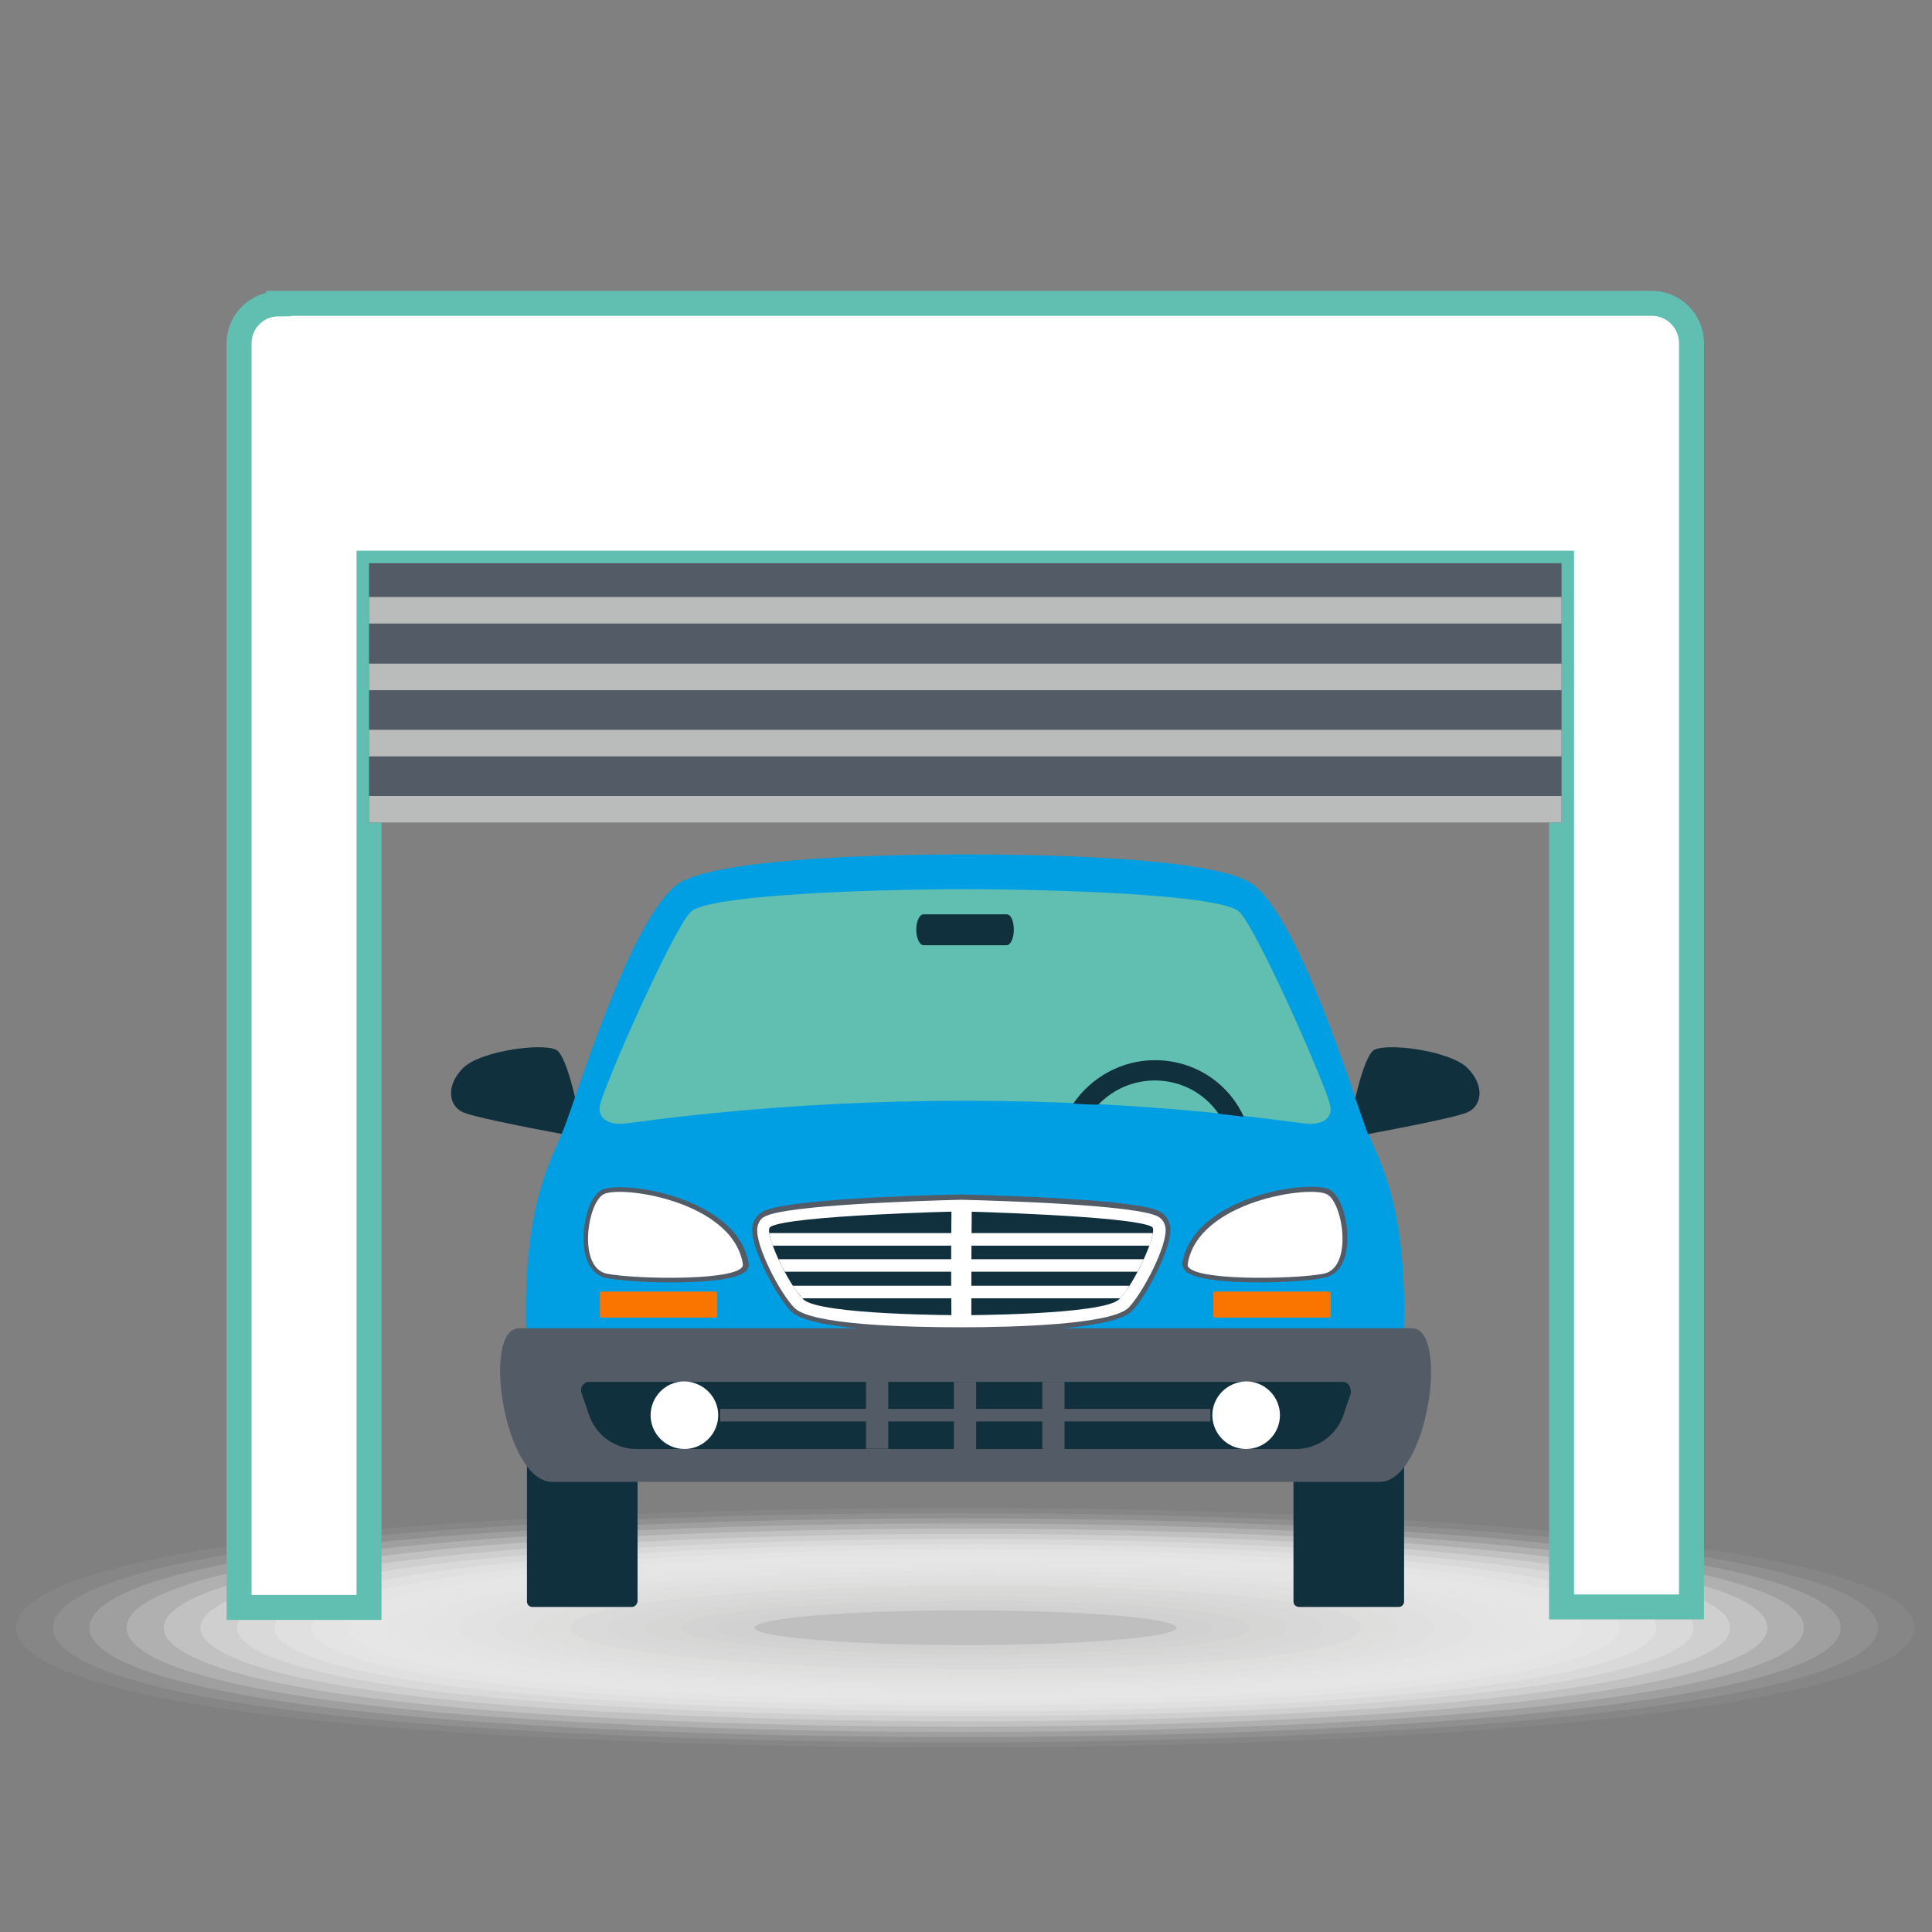 <?xml version="1.0" encoding="utf-8"?>
<!-- Generator: Adobe Illustrator 27.0.0, SVG Export Plug-In . SVG Version: 6.00 Build 0)  -->
<svg version="1.1" id="Capa_1" xmlns="http://www.w3.org/2000/svg" xmlns:xlink="http://www.w3.org/1999/xlink" x="0px" y="0px"
	 viewBox="0 0 400 400" style="enable-background:new 0 0 400 400;" xml:space="preserve">
<rect x="0" y="0" width="400" height="400" fill="#808080" stroke="none"/>
<style type="text/css">
	.st0{opacity:0;fill:#FFFFFF;}
	.st1{opacity:4.761905e-02;fill:#FDFDFD;}
	.st2{opacity:9.523810e-02;fill:#FAFAFA;}
	.st3{opacity:0.143;fill:#F8F8F8;}
	.st4{opacity:0.191;fill:#F6F6F6;}
	.st5{opacity:0.238;fill:#F4F4F3;}
	.st6{opacity:0.286;fill:#F1F1F1;}
	.st7{opacity:0.333;fill:#EFEFEF;}
	.st8{opacity:0.381;fill:#EDEDED;}
	.st9{opacity:0.429;fill:#EAEAEA;}
	.st10{opacity:0.476;fill:#E8E8E8;}
	.st11{opacity:0.524;fill:#E6E6E6;}
	.st12{opacity:0.571;fill:#E3E3E3;}
	.st13{opacity:0.619;fill:#E1E1E1;}
	.st14{opacity:0.667;fill:#DFDFDF;}
	.st15{opacity:0.714;fill:#DDDDDC;}
	.st16{opacity:0.762;fill:#DADADA;}
	.st17{opacity:0.809;fill:#D8D8D8;}
	.st18{opacity:0.857;fill:#D6D6D5;}
	.st19{opacity:0.905;fill:#D3D3D3;}
	.st20{opacity:0.952;fill:#D1D1D1;}
	.st21{fill:#BFBFBF;}
	.st22{fill:#10303E;}
	.st23{fill:#009FE3;}
	.st24{fill:#61BFB1;}
	.st25{fill:#525B66;}
	.st26{fill:#FFFFFF;}
	.st27{fill:#FA7500;}
	.st28{fill:#FFFFFF;stroke:#61BFB1;stroke-width:5.165;stroke-miterlimit:10;}
	.st29{fill:#B9BCBA;}
</style>
<g>
	<g>
		<path class="st0" d="M404.1,337c0,23.5-186.7,30.7-310.6,22.8C19.9,355.2-4.4,345.6-4.4,337c0-8.6,24.3-18.2,97.8-22.8
			C217.3,306.3,404.1,313.5,404.1,337z"/>
		<path class="st1" d="M396.4,337c0,22.4-178.8,29.4-297.9,21.9C27.3,354.5,3.3,345.3,3.3,337s24.1-17.5,95.2-21.9
			C217.7,307.6,396.4,314.5,396.4,337z"/>
		<path class="st2" d="M388.8,337c0,21.4-170.8,28.1-285.2,21c-68.8-4.2-92.6-13-92.6-21s23.8-16.8,92.6-21
			C218,308.9,388.8,315.6,388.8,337z"/>
		<path class="st3" d="M381.1,337c0,20.4-162.9,26.8-272.5,20.1c-66.5-4-90.1-12.4-90.1-20.1c0-7.7,23.6-16.1,90.1-20.1
			C218.3,310.2,381.1,316.6,381.1,337z"/>
		<path class="st4" d="M373.5,337c0,19.4-154.9,25.5-259.8,19.2c-64.1-3.8-87.5-11.8-87.5-19.2s23.4-15.4,87.5-19.2
			C218.6,311.5,373.5,317.6,373.5,337z"/>
		<path class="st5" d="M365.9,337c0,18.3-146.9,24.2-247.1,18.3C57,351.7,33.9,344,33.9,337c0-7,23.2-14.7,84.9-18.3
			C218.9,312.8,365.9,318.6,365.9,337z"/>
		<path class="st6" d="M358.2,337c0,17.3-139,22.9-234.4,17.3C64.4,351,41.5,343.7,41.5,337s22.9-14,82.3-17.3
			C219.2,314,358.2,319.7,358.2,337z"/>
		<path class="st7" d="M350.6,337c0,16.3-131,21.6-221.7,16.4c-57.1-3.1-79.8-10-79.8-16.4s22.7-13.3,79.8-16.4
			C219.6,315.3,350.6,320.7,350.6,337z"/>
		<path class="st8" d="M342.9,337c0,15.3-123,20.4-208.9,15.5c-54.7-2.9-77.2-9.4-77.2-15.5c0-6.1,22.5-12.6,77.2-15.5
			C219.9,316.6,342.9,321.7,342.9,337z"/>
		<path class="st9" d="M335.3,337c0,14.2-115.1,18.9-196.2,14.6c-52.3-2.8-74.6-8.8-74.6-14.6S86.7,325,139,322.4
			C220.2,317.9,335.3,322.7,335.3,337z"/>
		<path class="st10" d="M327.6,337c0,13.2-107.1,17.6-183.5,13.7c-50-2.6-72-8.2-72-13.7c0-5.5,22-11.2,72-13.7
			C220.5,319.2,327.6,323.8,327.6,337z"/>
		<path class="st11" d="M320,337c0,12.2-99.2,16.3-170.8,12.8c-47.6-2.3-69.5-7.6-69.5-12.8s21.8-10.5,69.5-12.8
			C220.8,320.5,320,324.8,320,337z"/>
		<path class="st12" d="M312.3,337c0,11.2-91.2,15-158.1,11.8c-45.3-2.1-66.9-7-66.9-11.8s21.6-9.8,66.9-11.8
			C221.1,321.8,312.3,325.8,312.3,337z"/>
		<path class="st13" d="M304.7,337c0,10.2-83.2,13.7-145.4,10.9C116.4,346,95,341.5,95,337c0-4.5,21.4-9.1,64.3-10.9
			C221.5,323.1,304.7,326.8,304.7,337z"/>
		<path class="st14" d="M297.1,337c0,9.1-75.3,12.4-132.7,10c-40.6-1.7-61.7-5.8-61.7-10s21.1-8.4,61.7-10
			C221.8,324.4,297.1,327.8,297.1,337z"/>
		<path class="st15" d="M289.4,337c0,8.1-67.3,11.1-120,9.1c-38.2-1.5-59.1-5.2-59.1-9.1c0-3.9,20.9-7.8,59.1-9.1
			C222.1,325.7,289.4,328.9,289.4,337z"/>
		<path class="st16" d="M281.8,337c0,7.1-59.4,9.8-107.2,8.2c-35.9-1.3-56.6-4.6-56.6-8.2s20.7-7.1,56.6-8.2
			C222.4,327,281.8,329.9,281.8,337z"/>
		<path class="st17" d="M274.1,337c0,6.1-51.4,8.6-94.5,7.2c-33.5-1-54-4-54-7.2s20.5-6.4,54-7.2C222.7,328.2,274.1,330.9,274.1,337
			z"/>
		<path class="st18" d="M266.5,337c0,5-43.4,7.3-81.8,6.3c-31.2-0.8-51.4-3.4-51.4-6.3c0-2.9,20.2-5.7,51.4-6.3
			C223,329.5,266.5,331.9,266.5,337z"/>
		<path class="st19" d="M258.8,337c0,4-35.5,6-69.1,5.4c-28.8-0.5-48.8-2.8-48.8-5.4s20-5,48.8-5.4C223.3,330.8,258.8,333,258.8,337
			z"/>
		<path class="st20" d="M251.2,337c0,3-27.5,4.8-56.4,4.5c-26.5-0.3-46.3-2.2-46.3-4.5c0-2.3,19.8-4.3,46.3-4.5
			C223.7,332.1,251.2,334,251.2,337z"/>
		<ellipse class="st21" cx="199.9" cy="337" rx="43.7" ry="3.6"/>
	</g>
	<g>
		<path class="st22" d="M119.1,227.4c0,0-1.7-7.9-3.6-9.8c-1.9-1.9-15.9-0.2-19.6,3.5c-3.7,3.7-3,7.9,0,9.2c3,1.3,20.6,4.5,20.6,4.5
			L119.1,227.4z"/>
		<path class="st22" d="M269,332.7h20.6c0.6,0,1.1-0.5,1.1-1.1v-44.7h-22.9v44.7C267.8,332.2,268.3,332.7,269,332.7z"/>
		<path class="st22" d="M130.8,332.7h-20.6c-0.6,0-1.1-0.5-1.1-1.1v-44.7h22.9v44.7C131.9,332.2,131.4,332.7,130.8,332.7z"/>
		<path class="st23" d="M290.6,265.5c-0.9-19-5.4-25.8-7.8-32c-2.5-6.5-13.5-42.7-23.3-50.3c-6.6-5.1-36.6-6.3-59.7-6.3
			c-23.1,0-53.1,1.3-59.7,6.3c-9.8,7.6-20.7,43.8-23.3,50.3c-2.4,6.2-6.9,13-7.8,32c-1.2,24.5,5.7,41.2,12.7,41.2c7,0,78.1,0,78.1,0
			s71.1,0,78.1,0C284.9,306.6,291.8,290,290.6,265.5z"/>
		<path class="st22" d="M280.6,227.4c0,0,1.7-7.9,3.6-9.8c1.9-1.9,15.9-0.2,19.6,3.5c3.7,3.7,3,7.9,0,9.2c-3,1.3-20.6,4.5-20.6,4.5
			L280.6,227.4z"/>
		<path class="st24" d="M275.4,228.9c-0.8-4-15-36.3-18.8-40.1c-3.7-3.7-39.7-4.7-56.8-4.7c-17.1,0-53.1,1-56.8,4.7
			c-3.7,3.7-18,36-18.8,40.1c-0.5,2.8,2,4.1,5.3,3.7c4.5-0.5,31.7-4.7,70.3-4.7c38.6,0,65.8,4.2,70.3,4.7
			C273.5,233,276,231.7,275.4,228.9z"/>
		<path class="st22" d="M239.1,219.5c-7,0-13.2,3.6-16.9,9c1.8,0.1,3.5,0.2,5.2,0.2c3-3.1,7.1-5,11.7-5c5.5,0,10.3,2.7,13.2,6.9
			c1.9,0.2,3.6,0.4,5.2,0.6C254.3,224.2,247.3,219.5,239.1,219.5z"/>
		<path class="st25" d="M292.3,275h-92.4h-92.4c-7.9,0-3.1,31.8,6.8,31.8h85.7h85.7C295.5,306.8,300.2,275,292.3,275z"/>
		<path class="st25" d="M138.8,265.5c-5.4,0-10.8-0.4-13.3-0.9c-2.4-0.5-4-2.6-4.5-5.8c-0.7-4.3,0.7-10.8,3.5-12.4
			c0.7-0.4,2-0.6,3.8-0.6c8.4,0,24.9,4.6,26.7,15.8c0.1,0.5-0.1,1.1-0.5,1.5C152.6,265.1,144.9,265.5,138.8,265.5z"/>
		<path class="st26" d="M153.8,261.7c0.6,3.6-22.2,3.2-28.2,2c-6-1.3-4-14.5-0.7-16.4C128.2,245.3,151.7,248.6,153.8,261.7z"/>
		<path class="st25" d="M260.9,265.5c-6.1,0-13.8-0.4-15.6-2.5c-0.4-0.5-0.5-1-0.5-1.5c1.8-11.2,18.2-15.8,26.7-15.8
			c1.8,0,3,0.2,3.8,0.6c2.8,1.6,4.2,8.1,3.5,12.4c-0.5,3.2-2.1,5.3-4.5,5.8C271.7,265.1,266.3,265.5,260.9,265.5L260.9,265.5z"/>
		<path class="st26" d="M245.9,261.7c-0.6,3.6,22.2,3.2,28.2,2c6-1.3,4-14.5,0.7-16.4C271.5,245.3,248,248.6,245.9,261.7z"/>
		<path class="st22" d="M279.3,286.8c-0.3-0.5-0.9-0.7-1.4-0.7l-155.9,0c-0.6,0-1.1,0.3-1.4,0.7c-0.3,0.5-0.4,1.1-0.2,1.6l1.5,4.4
			c1.4,4.3,5.4,7.2,9.9,7.2l136.5,0c4.5,0,8.5-2.9,9.9-7.2l1.5-4.4C279.7,287.9,279.6,287.3,279.3,286.8z"/>
		<rect x="197.5" y="286.1" class="st25" width="4.6" height="13.9"/>
		<rect x="149.1" y="291.7" class="st25" width="101.5" height="2.6"/>
		<rect x="215.8" y="286.1" class="st25" width="4.6" height="13.9"/>
		
			<rect x="179.3" y="286.1" transform="matrix(-1 -1.224647e-16 1.224647e-16 -1 363.194 586.05)" class="st25" width="4.6" height="13.9"/>
		<path class="st26" d="M148.7,293c0,3.8-3.1,7-7,7c-3.8,0-7-3.1-7-7c0-3.8,3.1-7,7-7C145.6,286.1,148.7,289.2,148.7,293z"/>
		<path class="st26" d="M251,293c0,3.8,3.1,7,7,7c3.8,0,7-3.1,7-7c0-3.8-3.1-7-7-7C254.1,286.1,251,289.2,251,293z"/>
		<path class="st25" d="M199,275.8c-14.1,0-31.7-0.7-35.2-4.3c-2.9-2.9-8.6-13.3-8-17.5c0.2-1.8,1.4-2.7,2-3.1
			c4.3-2.5,30.2-3.4,41.2-3.6c11,0.3,37,1.1,41.3,3.6c0.6,0.4,1.7,1.3,2,3.1c0.5,4.2-5.1,14.6-8,17.5
			C230.7,275,213.1,275.8,199,275.8z"/>
		<path class="st26" d="M199,274.8c-11.4,0-31-0.5-34.5-4c-3-3-8.2-13-7.7-16.6c0.2-1.4,1-2.1,1.5-2.3c4.2-2.4,32.2-3.3,40.7-3.5
			c8.6,0.2,36.6,1.1,40.8,3.5c0.5,0.3,1.3,0.9,1.5,2.3c0.5,3.6-4.8,13.7-7.7,16.6C230,274.2,210.4,274.8,199,274.8z"/>
		<path class="st22" d="M238.5,254c-4-2.3-39.5-3.2-39.5-3.2s-35.5,0.8-39.5,3.2c-1.5,0.8,3.5,11.7,6.8,15
			c3.3,3.3,32.7,3.3,32.7,3.3s29.4,0,32.7-3.3C235,265.7,239.9,254.8,238.5,254z"/>
		<path class="st26" d="M238.7,255.3h-79.4c0.1,0.7,0.3,1.6,0.7,2.6H238C238.3,256.8,238.6,256,238.7,255.3z"/>
		<path class="st26" d="M162.5,263.3h73c0.4-0.8,0.9-1.7,1.3-2.6h-75.6C161.6,261.6,162,262.5,162.5,263.3z"/>
		<path class="st26" d="M197,274.3h4.1c0-8.1,0-16.4,0.1-24.6h-4.2C196.9,257.9,196.9,266.2,197,274.3z"/>
		<path class="st26" d="M166.1,268.8h65.8c0.6-0.6,1.3-1.5,1.9-2.6h-69.7C164.8,267.2,165.5,268.1,166.1,268.8z"/>
		<path class="st22" d="M208.4,189.3h-17.2c-0.8,0-1.5,1.4-1.5,3.2c0,1.7,0.7,3.2,1.5,3.2h17.2c0.8,0,1.5-1.4,1.5-3.2
			C209.9,190.7,209.3,189.3,208.4,189.3z"/>
		<path class="st27" d="M275.1,272.8h-23.5c-0.2,0-0.4-0.2-0.4-0.4v-4.6c0-0.2,0.2-0.4,0.4-0.4h23.5c0.2,0,0.4,0.2,0.4,0.4v4.6
			C275.5,272.7,275.3,272.8,275.1,272.8z"/>
		<path class="st27" d="M124.6,272.8h23.5c0.2,0,0.4-0.2,0.4-0.4v-4.6c0-0.2-0.2-0.4-0.4-0.4h-23.5c-0.2,0-0.4,0.2-0.4,0.4v4.6
			C124.2,272.7,124.4,272.8,124.6,272.8z"/>
	</g>
	<path class="st28" d="M57.7,62.9c-4.5,0-8.2,3.6-8.2,8.2v45.6v216.1h26.9V116.6h246.9v216.1h26.9V116.6V71c0-4.5-3.7-8.2-8.2-8.2
		H57.7z"/>
	<rect x="76.4" y="116.6" class="st25" width="246.9" height="53.7"/>
	<rect x="76.4" y="164.8" class="st29" width="246.9" height="5.5"/>
	<rect x="76.4" y="151.1" class="st29" width="246.9" height="5.5"/>
	<rect x="76.4" y="137.4" class="st29" width="246.9" height="5.5"/>
	<rect x="76.4" y="123.6" class="st29" width="246.9" height="5.5"/>
</g>
</svg>
